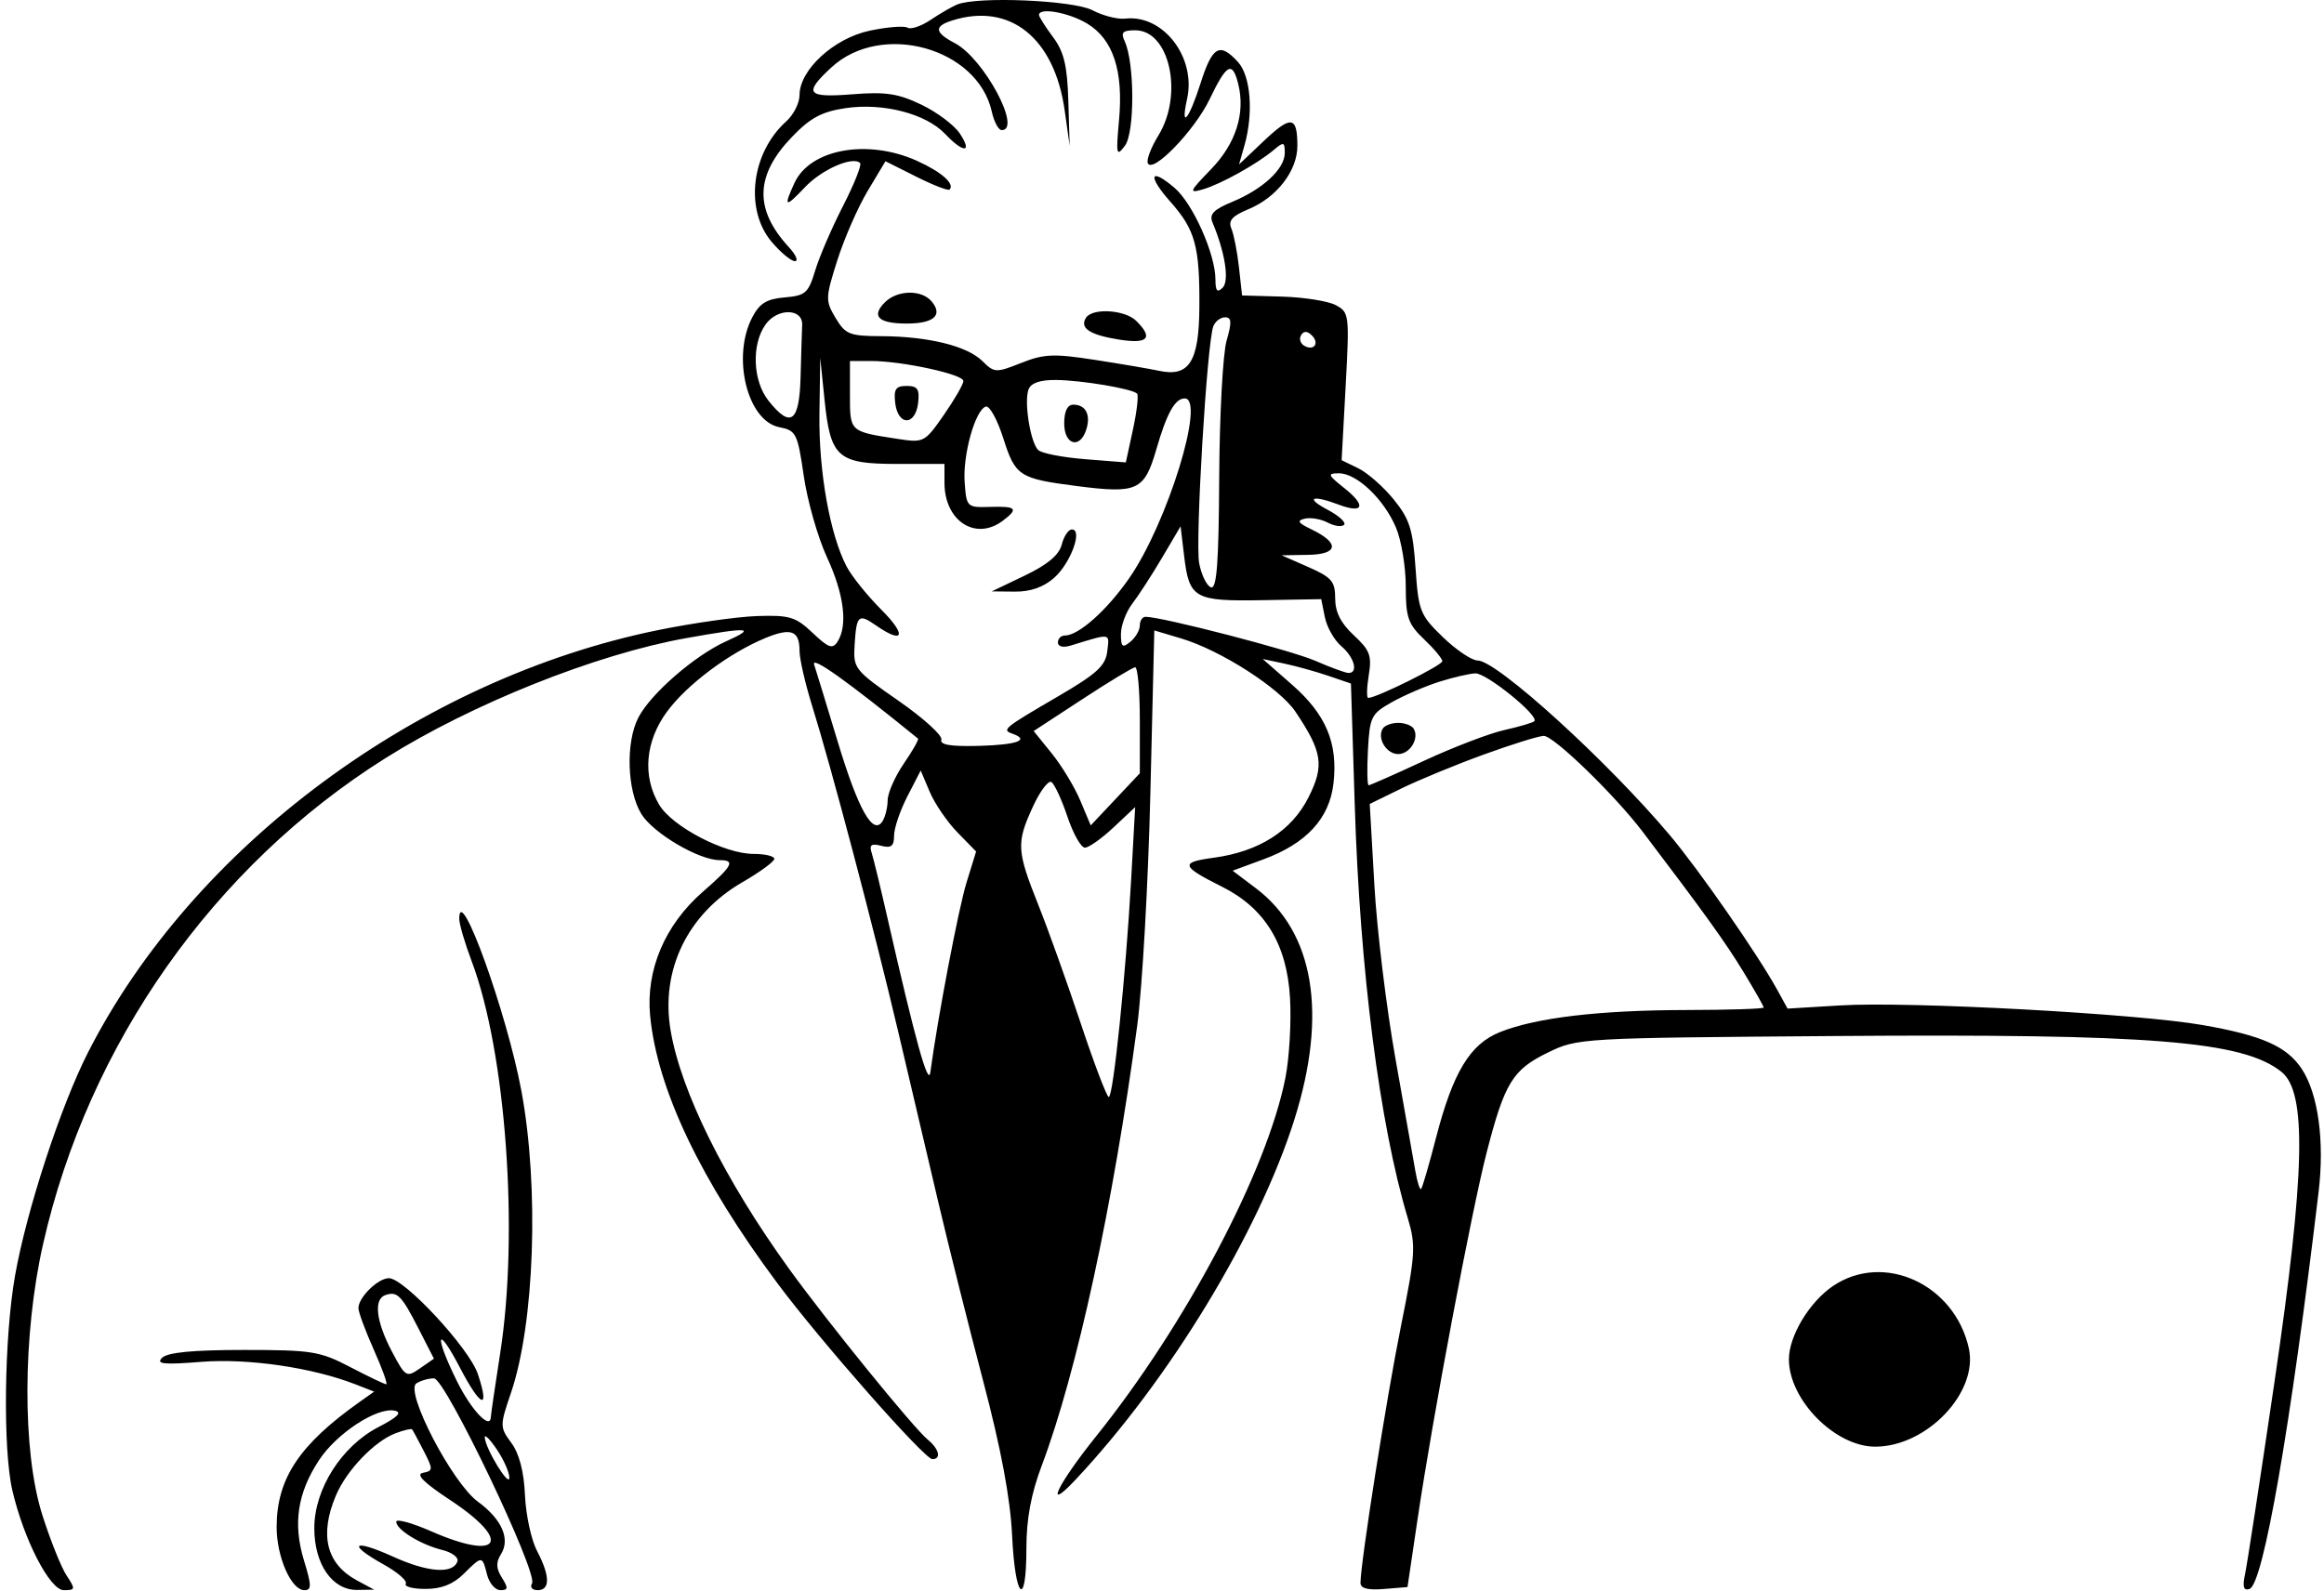 <svg xmlns="http://www.w3.org/2000/svg" width="368" height="252" viewBox="0 0 368 252" fill="none"><path fill-rule="evenodd" clip-rule="evenodd" d="M151.551 0.718C150.728 1.059 148.839 2.154 147.354 3.153C145.869 4.151 144.223 4.703 143.696 4.381C143.168 4.058 140.472 4.275 137.703 4.863C132.041 6.066 126.605 11.059 126.605 15.056C126.605 16.311 125.661 18.185 124.507 19.22C118.957 24.194 117.868 33.222 122.203 38.324C123.624 39.996 125.274 41.365 125.869 41.365C126.465 41.365 126.032 40.364 124.907 39.141C119.404 33.156 119.557 27.777 125.405 21.689C128.314 18.661 130.121 17.689 133.879 17.13C139.828 16.247 146.613 18.002 149.658 21.213C152.577 24.291 154.041 24.252 151.99 21.153C151.109 19.821 148.367 17.762 145.896 16.577C142.218 14.814 140.243 14.515 135.002 14.932C127.732 15.511 127.179 14.811 131.642 10.683C139.562 3.355 154.803 7.56 157.05 17.692C157.406 19.297 158.11 20.61 158.615 20.61C161.882 20.61 155.778 9.247 151.226 6.854C147.97 5.142 147.854 4.164 150.798 3.238C159.937 0.365 166.967 5.999 168.59 17.495L169.378 23.081L169.166 15.958C168.999 10.369 168.476 8.196 166.739 5.868C165.52 4.236 164.524 2.66 164.524 2.366C164.524 1.133 169.246 1.981 172.154 3.736C176.262 6.217 177.909 11.208 177.197 19.025C176.697 24.524 176.779 24.883 178.13 23.081C179.703 20.985 179.674 9.936 178.087 6.527C177.437 5.129 177.759 4.797 179.769 4.797C185.206 4.797 187.437 14.945 183.431 21.454C182.308 23.278 181.546 25.233 181.737 25.799C182.374 27.692 189.138 20.731 191.55 15.698C194.235 10.098 195.136 9.608 196.059 13.251C197.239 17.911 195.706 22.743 191.75 26.821C188.31 30.369 188.196 30.651 190.468 29.997C193.28 29.189 199.065 25.971 201.694 23.753C203.27 22.424 203.44 22.471 203.44 24.238C203.44 26.744 199.972 29.965 195.107 31.978C192.157 33.198 191.451 33.939 191.996 35.237C193.996 40.001 194.693 44.494 193.599 45.577C192.75 46.418 192.464 46.09 192.463 44.28C192.462 40.248 188.881 32.222 185.982 29.752C182.075 26.424 181.663 27.823 185.331 31.961C189.266 36.398 189.981 39.001 189.918 48.647C189.862 57.324 188.297 59.776 183.483 58.725C182.111 58.426 177.587 57.654 173.428 57.01C166.849 55.989 165.328 56.051 161.698 57.49C157.686 59.08 157.452 59.068 155.544 57.179C153.137 54.795 146.972 53.281 139.543 53.248C134.518 53.227 133.866 52.966 132.31 50.357C130.682 47.628 130.695 47.19 132.592 41.216C133.687 37.764 135.849 32.826 137.397 30.24L140.212 25.539L145.084 27.982C147.763 29.326 150.136 30.248 150.355 30.031C151.252 29.142 149.069 27.214 145.192 25.471C137.368 21.951 128.278 23.598 125.801 28.983C124.018 32.858 124.322 32.984 127.451 29.666C130.115 26.841 135.038 24.68 136.196 25.828C136.481 26.109 135.265 29.165 133.494 32.617C131.723 36.069 129.738 40.673 129.083 42.847C128.007 46.423 127.546 46.83 124.25 47.108C121.402 47.348 120.28 48.038 119.115 50.27C115.847 56.529 118.331 66.658 123.381 67.658C126.076 68.192 126.289 68.617 127.277 75.405C127.852 79.356 129.507 85.152 130.956 88.286C133.66 94.136 134.274 99.05 132.624 101.634C131.842 102.859 131.194 102.63 128.68 100.245C126.009 97.71 125.031 97.412 119.938 97.577C116.784 97.679 109.696 98.683 104.189 99.808C66.354 107.532 30.573 134.048 13.945 166.685C9.603 175.207 4.199 191.74 2.381 202.065C0.655 211.865 0.435 229.512 1.955 236.062C3.766 243.864 7.895 251.875 10.106 251.875C11.949 251.875 11.978 251.721 10.542 249.55C9.696 248.272 7.961 243.935 6.686 239.914C3.505 229.874 3.566 211.417 6.828 197.024C14.006 165.355 33.824 137.213 60.994 120.114C74.701 111.487 94.391 103.621 108.643 101.079C118.695 99.286 119.876 99.379 114.993 101.575C110.036 103.804 103.072 109.847 101.094 113.635C99.048 117.557 99.283 125.237 101.564 128.942C103.431 131.975 110.67 136.243 113.948 136.243C116.497 136.243 116.026 137.129 111.277 141.269C105.279 146.498 102.244 153.659 102.949 160.914C104.081 172.557 110.925 186.926 123.155 203.332C129.966 212.469 146.395 231.121 147.633 231.121C149.091 231.121 148.714 229.515 146.908 228.03C144.643 226.168 131.035 209.405 124.948 200.977C114.753 186.862 107.816 172.888 106.181 163.174C104.577 153.64 108.891 144.75 117.553 139.741C120.336 138.132 122.613 136.464 122.613 136.035C122.613 135.605 121.129 135.254 119.316 135.254C114.73 135.254 106.453 130.939 104.383 127.468C101.702 122.973 102.156 117.457 105.593 112.758C108.73 108.468 115.416 103.454 121.171 101.072C125.265 99.377 126.605 99.875 126.605 103.089C126.605 104.358 127.494 108.248 128.58 111.733C131.652 121.583 138.384 147.076 142.23 163.421C144.148 171.575 147.024 183.805 148.621 190.6C150.217 197.395 153.397 210.07 155.689 218.767C158.524 229.531 159.985 237.341 160.265 243.228C160.744 253.362 162.528 254.935 162.528 245.225C162.528 240.598 163.268 236.615 164.961 232.13C170.513 217.424 176.274 190.856 180.077 162.433C180.878 156.454 181.813 139.928 182.157 125.71L182.782 99.858L187.041 101.128C193.267 102.983 202.611 108.974 205.129 112.724C209.4 119.088 209.733 121.241 207.215 126.263C204.539 131.602 199.375 134.894 192.151 135.867C186.813 136.586 186.991 137.189 193.509 140.455C200.312 143.863 203.787 149.558 204.274 158.095C204.493 161.914 204.159 167.617 203.533 170.767C200.603 185.516 187.788 209.78 173.561 227.51C167.438 235.142 165.225 239.781 170.261 234.427C185.12 218.629 199.331 195.232 204.985 177.258C210.233 160.573 208.076 147.652 198.885 140.708L195.187 137.915L200.125 136.091C206.874 133.597 210.524 129.623 211.155 124.082C211.879 117.714 209.978 113.176 204.618 108.474L199.948 104.38L203.404 105.117C205.305 105.523 208.448 106.399 210.389 107.063L213.918 108.27L214.518 127.445C215.343 153.782 218.448 178.018 222.905 192.899C224.226 197.311 224.143 198.611 221.81 210.194C219.558 221.373 215.47 247.323 215.43 250.699C215.42 251.593 216.571 251.9 219.145 251.688L222.875 251.381L224.486 240.51C226.871 224.431 233.009 191.86 235.407 182.557C238.254 171.513 239.518 169.444 245.074 166.734C249.807 164.426 250.132 164.408 290.439 164.102C340.679 163.723 355.16 164.883 361.272 169.781C365.31 173.016 365.024 185.75 360.178 218.767C357.943 233.987 355.843 247.716 355.51 249.274C355.067 251.351 355.253 251.995 356.204 251.681C358.379 250.962 362.694 226.159 367.145 188.796C368.107 180.726 367.082 173.248 364.474 169.307C362.117 165.744 358.224 164.018 348.817 162.368C338.456 160.548 302.361 158.59 291.396 159.253L283.058 159.757L281.417 156.775C278.341 151.182 269.004 137.737 264.414 132.29C254.456 120.471 237.018 104.617 233.979 104.617C233.056 104.617 230.577 102.949 228.47 100.911C224.861 97.42 224.61 96.784 224.147 89.984C223.731 83.857 223.207 82.21 220.692 79.112C219.062 77.104 216.539 74.883 215.085 74.178L212.443 72.893L213.079 61.195C213.695 49.826 213.651 49.464 211.508 48.327C210.294 47.685 206.462 47.078 202.991 46.979L196.68 46.8L196.189 42.353C195.919 39.907 195.38 37.15 194.991 36.226C194.451 34.944 195.093 34.211 197.696 33.133C202.173 31.281 205.436 27.056 205.436 23.113C205.436 18.371 204.455 18.224 200.131 22.32L196.198 26.046L197.045 23.081C198.513 17.942 198.061 12.042 196.027 9.816C193.131 6.647 191.975 7.307 190.101 13.198C188.255 18.997 186.881 20.594 187.972 15.672C189.435 9.077 184.179 2.253 178.173 2.95C176.978 3.088 174.649 2.493 172.998 1.628C169.954 0.031 154.769 -0.613 151.551 0.718ZM140.138 47.869C137.901 50.085 139.081 51.248 143.568 51.248C147.868 51.248 149.355 49.931 147.524 47.745C145.933 45.848 142.113 45.912 140.138 47.869ZM121.213 51.412C118.969 54.584 119.196 60.331 121.688 63.468C125.22 67.916 126.584 66.891 126.771 59.649C126.862 56.115 126.975 52.447 127.021 51.495C127.15 48.808 123.095 48.749 121.213 51.412ZM171.954 50.346C170.931 51.984 172.575 53.056 177.246 53.795C181.799 54.514 182.669 53.548 179.92 50.824C178.127 49.05 172.956 48.74 171.954 50.346ZM192.129 51.673C191.123 54.271 189.238 85.781 189.884 89.197C190.235 91.05 191.072 92.772 191.742 93.024C192.674 93.373 192.986 89.246 193.059 75.576C193.113 65.729 193.638 56.005 194.227 53.966C195.075 51.028 195.025 50.26 193.986 50.26C193.267 50.26 192.431 50.896 192.129 51.673ZM206.032 53.07C205.686 53.624 205.89 54.374 206.484 54.738C208.018 55.676 209.008 54.391 207.727 53.122C207.011 52.412 206.453 52.395 206.032 53.07ZM129.755 65.578C129.625 74.63 131.413 84.669 134.057 89.731C134.862 91.274 137.35 94.365 139.584 96.6C143.616 100.635 143.111 102.114 138.737 99.08C135.926 97.13 135.622 97.408 135.324 102.19C135.095 105.879 135.317 106.161 142.267 110.991C146.217 113.737 149.274 116.508 149.061 117.151C148.785 117.979 150.536 118.265 155.092 118.139C161.115 117.97 163.143 117.212 160.283 116.2C158.591 115.602 158.936 115.32 167.517 110.316C173.67 106.728 175.06 105.457 175.33 103.172C175.681 100.211 176.042 100.267 169.513 102.262C168.341 102.619 167.517 102.415 167.517 101.767C167.517 101.16 168.009 100.664 168.611 100.664C170.801 100.664 175.291 96.661 178.824 91.558C184.865 82.831 190.947 63.108 187.596 63.108C186.06 63.108 184.765 65.429 183.109 71.153C181.208 77.721 180.117 78.226 170.511 76.987C161.372 75.808 160.779 75.421 158.867 69.413C157.929 66.467 156.685 64.21 156.103 64.398C154.415 64.945 152.428 72.075 152.752 76.421C153.043 80.335 153.112 80.401 156.79 80.29C160.968 80.165 161.335 80.569 158.786 82.487C154.479 85.724 149.557 82.521 149.555 76.477L149.553 73.485H142.106C132.649 73.485 131.505 72.486 130.572 63.402L129.882 56.684L129.755 65.578ZM134.588 62.547C134.588 68.422 134.502 68.343 142.224 69.53C146.267 70.151 146.444 70.058 149.459 65.718C151.158 63.271 152.549 60.854 152.549 60.348C152.549 59.285 142.821 57.178 137.913 57.178H134.588V62.547ZM162.872 61.669C162.125 63.596 163.147 70.047 164.395 71.282C164.914 71.796 168.248 72.447 171.805 72.73L178.273 73.244L179.402 68.031C180.022 65.164 180.315 62.606 180.05 62.344C179.272 61.572 171.316 60.233 167.237 60.186C164.725 60.158 163.265 60.653 162.872 61.669ZM141.756 63.849C141.944 65.467 142.677 66.567 143.568 66.567C144.459 66.567 145.193 65.467 145.38 63.849C145.638 61.636 145.302 61.131 143.568 61.131C141.835 61.131 141.499 61.636 141.756 63.849ZM168.515 67.061C168.515 70.477 171.002 71.187 172.004 68.058C172.759 65.705 171.926 64.096 169.953 64.096C169.021 64.096 168.515 65.139 168.515 67.061ZM212.92 77.354C216.38 80.103 215.911 81.411 211.996 79.937C207.729 78.33 206.608 78.833 210.214 80.736C212.018 81.69 213.194 82.767 212.827 83.131C212.459 83.495 211.296 83.335 210.242 82.777C209.188 82.218 207.562 81.936 206.631 82.15C205.302 82.455 205.516 82.816 207.626 83.829C212.17 86.008 211.96 87.806 207.151 87.886L202.941 87.955L207.182 89.822C210.871 91.445 211.423 92.092 211.423 94.791C211.423 96.954 212.317 98.721 214.376 100.626C216.92 102.98 217.248 103.856 216.74 106.952C216.416 108.929 216.38 110.547 216.66 110.547C217.962 110.547 228.387 105.375 228.387 104.729C228.387 104.327 227.085 102.763 225.493 101.253C222.962 98.851 222.599 97.799 222.599 92.872C222.599 89.772 221.904 85.588 221.053 83.572C219.156 79.073 214.844 74.965 212.026 74.972C210.138 74.976 210.229 75.217 212.92 77.354ZM168.125 86.257C167.707 87.905 165.883 89.436 162.278 91.163L157.04 93.673L160.726 93.709C163.177 93.734 165.254 93 166.925 91.522C169.539 89.209 171.497 83.862 169.729 83.862C169.181 83.862 168.458 84.941 168.125 86.257ZM184.028 88.31C182.424 91.028 180.298 94.312 179.304 95.608C178.309 96.905 177.496 99.071 177.496 100.423C177.496 102.497 177.73 102.69 178.993 101.652C179.816 100.975 180.489 99.809 180.489 99.061C180.489 98.311 180.898 97.699 181.398 97.699C184.004 97.699 204.514 103.018 208.294 104.674C210.703 105.73 213.067 106.593 213.546 106.593C215.129 106.593 214.451 104.097 212.393 102.352C211.28 101.408 210.109 99.346 209.791 97.769L209.212 94.903L199.901 95.065C189.109 95.254 188.31 94.802 187.504 88.058L186.944 83.368L184.028 88.31ZM128.918 105.266C129.247 106.268 130.925 111.757 132.648 117.465C135.896 128.233 138.246 132.417 139.738 130.09C140.182 129.397 140.551 127.892 140.56 126.745C140.568 125.598 141.719 122.989 143.118 120.946C144.518 118.904 145.528 117.124 145.364 116.99C134.137 107.861 128.435 103.796 128.918 105.266ZM171.336 110.783L163.679 115.794L166.551 119.348C168.131 121.301 170.163 124.665 171.067 126.82L172.713 130.74L176.602 126.612L180.489 122.483V114.044C180.489 109.402 180.152 105.643 179.741 105.688C179.33 105.735 175.547 108.026 171.336 110.783ZM227.888 107.992C225.693 108.688 222.325 110.139 220.404 111.218C217.133 113.053 216.892 113.532 216.612 118.78C216.447 121.862 216.497 124.383 216.724 124.383C216.949 124.383 220.915 122.628 225.537 120.483C230.158 118.339 235.868 116.154 238.226 115.63C240.584 115.105 242.714 114.476 242.96 114.232C243.79 113.411 235.383 106.592 233.623 106.66C232.664 106.696 230.083 107.295 227.888 107.992ZM218.963 115.399C218.009 116.927 219.526 119.441 221.402 119.441C223.278 119.441 224.794 116.927 223.84 115.399C223.532 114.904 222.435 114.5 221.402 114.5C220.369 114.5 219.271 114.904 218.963 115.399ZM234.873 119.543C230.482 121.141 224.642 123.549 221.894 124.895L216.896 127.341L217.629 140.207C218.032 147.283 219.53 159.626 220.958 167.636C222.386 175.646 223.804 183.658 224.11 185.442C224.416 187.225 224.829 188.524 225.028 188.327C225.227 188.13 226.278 184.525 227.365 180.316C230.077 169.812 232.774 165.356 237.573 163.455C243.313 161.181 253.301 160.004 267.054 159.982C273.778 159.971 279.278 159.794 279.278 159.588C279.278 159.382 277.819 156.815 276.035 153.884C273.211 149.245 269.808 144.512 260.154 131.795C255.661 125.878 245.96 116.479 244.426 116.558C243.562 116.601 239.263 117.945 234.873 119.543ZM143.682 126.139C142.522 128.392 141.573 131.193 141.573 132.366C141.573 134.024 141.122 134.38 139.536 133.97C137.968 133.563 137.621 133.822 138.03 135.098C138.322 136.01 139.419 140.531 140.469 145.146C144.949 164.853 146.996 172.234 147.317 169.845C148.487 161.158 151.782 143.876 153.055 139.759L154.565 134.875L151.614 131.853C149.991 130.19 148.017 127.303 147.227 125.438L145.791 122.046L143.682 126.139ZM163.566 127.754C160.916 133.515 160.982 134.72 164.416 143.333C166.003 147.315 169.035 155.782 171.151 162.148C173.269 168.515 175.258 173.74 175.57 173.761C176.281 173.808 178.285 154.306 179.121 139.208L179.75 127.842L176.33 131.054C174.449 132.82 172.407 134.266 171.791 134.266C171.175 134.266 169.927 132.047 169.018 129.336C168.109 126.625 166.968 124.164 166.483 123.867C165.998 123.571 164.686 125.32 163.566 127.754ZM72.72 145.536C72.72 146.363 73.607 149.391 74.692 152.265C80.113 166.631 82.188 195.156 79.206 214.319C78.403 219.483 77.737 224.028 77.727 224.419C77.672 226.577 74.635 223.384 72.356 218.775C68.712 211.402 69.131 209.533 72.835 216.642C76.138 222.982 77.623 223.507 75.669 217.644C74.303 213.543 64.02 202.46 61.582 202.46C59.851 202.46 56.754 205.503 56.754 207.204C56.754 207.825 57.852 210.792 59.194 213.797C60.536 216.802 61.419 219.261 61.157 219.261C60.894 219.261 58.337 218.038 55.474 216.543C50.654 214.028 49.401 213.826 38.595 213.825C30.565 213.825 26.531 214.213 25.668 215.066C24.663 216.06 25.887 216.187 31.853 215.711C39.239 215.122 49.423 216.603 56.255 219.261L59.249 220.426L56.933 222.067C47.412 228.814 43.843 234.177 43.804 241.795C43.779 246.545 46.104 251.875 48.201 251.875C49.358 251.875 49.348 251.136 48.138 247.181C46.364 241.381 47.089 236.515 50.505 231.299C53.294 227.038 59.699 222.846 62.504 223.445C63.729 223.705 62.977 224.465 59.945 226.031C54.086 229.057 49.769 235.854 49.769 242.053C49.769 247.781 52.632 251.894 56.578 251.836L59.249 251.796L56.53 250.335C51.683 247.729 50.545 243.15 53.187 236.886C54.868 232.901 59.287 228.286 62.631 227.023C63.941 226.529 65.119 226.247 65.248 226.399C65.376 226.55 66.207 228.087 67.094 229.815C68.599 232.748 68.591 232.979 66.976 233.286C65.78 233.514 67.088 234.831 71.221 237.558C81.203 244.141 79.283 247.37 68.259 242.541C65.224 241.211 62.742 240.534 62.742 241.036C62.742 242.286 66.643 244.679 70.02 245.503C71.553 245.876 72.64 246.684 72.436 247.298C71.752 249.358 67.765 249.071 62.236 246.564C55.882 243.682 54.873 244.534 60.76 247.811C62.963 249.038 64.537 250.41 64.255 250.859C63.975 251.309 65.381 251.678 67.379 251.678C69.886 251.678 71.758 250.941 73.41 249.306C76.363 246.38 76.355 246.38 77.122 249.405C77.466 250.763 78.416 251.875 79.234 251.875C80.471 251.875 80.51 251.543 79.474 249.899C78.55 248.434 78.512 247.471 79.325 246.181C80.843 243.774 79.463 240.626 75.679 237.865C71.594 234.883 64.026 220.318 65.938 219.116C66.649 218.669 67.905 218.313 68.729 218.325C70.524 218.351 85.254 249.19 84.244 250.808C83.877 251.398 84.275 251.875 85.135 251.875C87.147 251.875 87.11 249.613 85.032 245.649C84.121 243.91 83.263 239.935 83.128 236.814C82.967 233.117 82.221 230.245 80.983 228.562C79.133 226.047 79.131 225.844 80.902 220.649C84.65 209.656 85.399 188.067 82.564 172.81C80.267 160.451 72.72 139.542 72.72 145.536ZM290.253 203.695C286.51 206.226 283.269 211.614 283.269 215.308C283.269 221.733 290.586 229.144 296.928 229.144C305.116 229.144 313.306 220.534 311.757 213.552C309.507 203.404 298.29 198.262 290.253 203.695ZM60.995 205.146C59.137 205.806 59.559 209.344 62.06 214.076C64.202 218.129 64.362 218.225 66.496 216.744L68.711 215.208L66.244 210.386C63.565 205.15 62.888 204.474 60.995 205.146ZM76.76 227.662C76.821 229.377 80.617 235.64 80.654 234.086C80.674 233.27 79.798 231.269 78.707 229.638C77.617 228.008 76.74 227.118 76.76 227.662Z" fill="black"></path></svg>